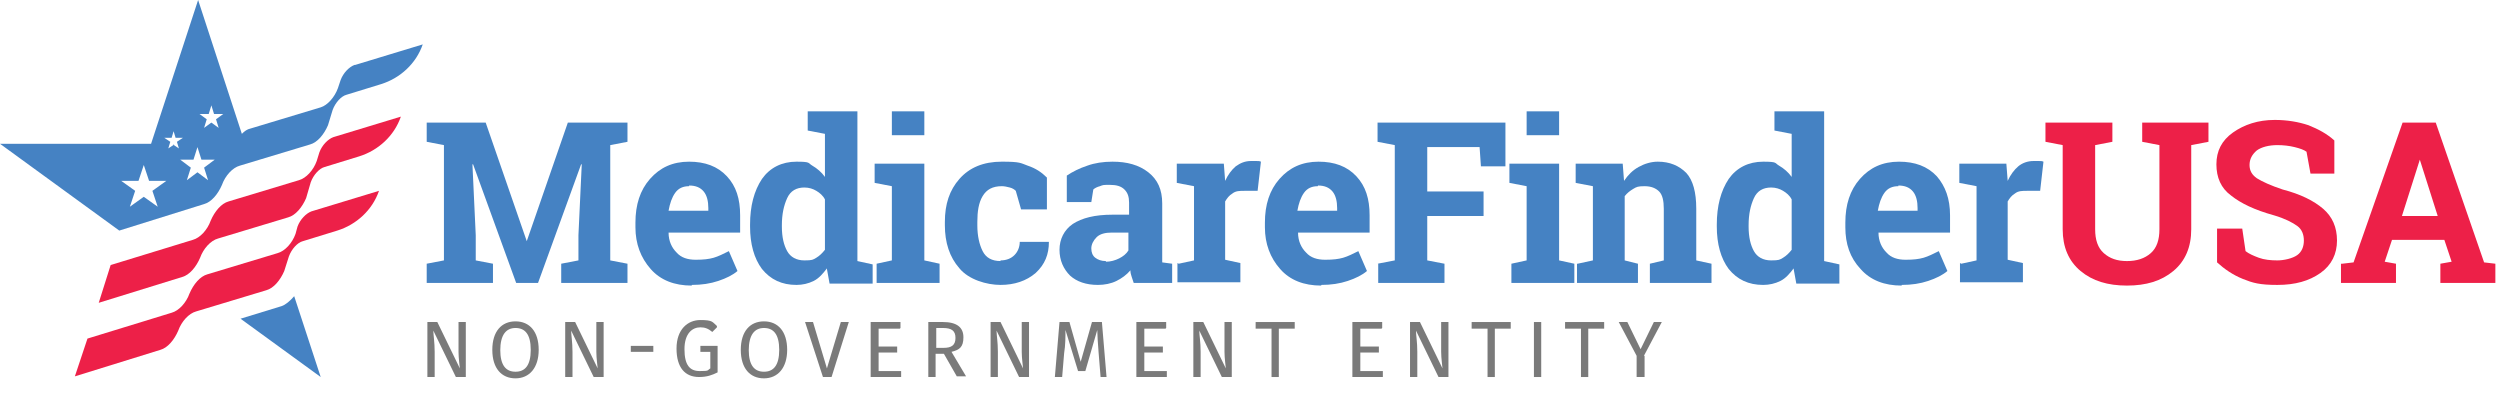 <?xml version="1.0" encoding="UTF-8"?>
<svg xmlns="http://www.w3.org/2000/svg" version="1.1" viewBox="0 0 377.3 61.2">
  <!-- Generator: Adobe Illustrator 29.3.0, SVG Export Plug-In . SVG Version: 2.1.0 Build 146)  -->
  <defs>
    <style>
      .st0 {
        fill: #ed2048;
      }

      .st1 {
        fill: #4582c3;
      }

      .st2 {
        fill: #7a7a7a;
      }
    </style>
  </defs>
  <g id="Layer_1">
    <g>
      <path class="st0" d="M50.3,20.7c-.8.3-1.7,1.2-2.1,2.3h0s-.4,1.3-.4,1.3c-.5,1.4-1.6,2.6-2.7,2.9l-10.6,3.2c-1.1.3-2.1,1.5-2.7,2.9h0c-.5,1.4-1.6,2.6-2.7,2.9l-12.4,3.8-1.8,5.7,12.6-3.9c1.1-.3,2.1-1.5,2.7-2.9h0c.5-1.4,1.6-2.6,2.7-2.9l10.6-3.2c1.1-.3,2.1-1.5,2.7-2.9h0s.7-2.4.7-2.4c.4-1.1,1.3-2.1,2.1-2.3l5.2-1.6c2.9-.9,5.3-3.1,6.3-6h0l-10.2,3.1Z"/>
      <path class="st0" d="M47,31.9c-.8.3-1.7,1.2-2.1,2.3h0l-.3,1.1c-.5,1.4-1.6,2.6-2.7,2.9l-10.6,3.2c-1.1.3-2.1,1.5-2.7,2.9h0c-.5,1.4-1.6,2.6-2.7,2.9l-12.7,3.9-1.9,5.7,12.9-4c1.1-.3,2.1-1.5,2.7-2.9h0c.5-1.4,1.6-2.6,2.7-2.9l10.6-3.2c1.1-.3,2.1-1.5,2.7-2.9l.7-2.2c.4-1.1,1.3-2.1,2.1-2.3l5.2-1.6c2.9-.9,5.3-3.1,6.3-6h0s-10.2,3.1-10.2,3.1Z"/>
      <path class="st1" d="M42.5,46.2l-6.2,1.9,12.1,8.8-4-12.2c-.6.7-1.3,1.3-1.9,1.5Z"/>
      <path class="st1" d="M53.5,9.8c-.8.3-1.7,1.2-2.1,2.3h0s-.4,1.2-.4,1.2c-.5,1.4-1.6,2.6-2.6,2.9l-10.6,3.2c-.5.1-.9.4-1.3.8L29.9,0l-7.1,21.7H0l18,13.1h0s12.8-4,12.8-4c1.1-.3,2.1-1.5,2.7-2.9h0c.5-1.4,1.6-2.6,2.7-2.9l10.6-3.2c1.1-.3,2.1-1.5,2.7-2.9h0s.7-2.3.7-2.3c.4-1.1,1.3-2.1,2.1-2.3l5.2-1.6c2.9-.9,5.3-3.1,6.3-6h0s-10.2,3.1-10.2,3.1ZM23.8,31.2l-2.1-1.5-2.1,1.5.8-2.4-2.1-1.5h2.6l.8-2.4.8,2.4h2.6l-2.1,1.5.8,2.4ZM26.3,21.8l-.9.6.3-1-.9-.6h1.1l.3-1,.3,1h1.1l-.9.6.3,1-.9-.6ZM31.4,27.2l-1.6-1.2-1.6,1.2.6-1.9-1.6-1.2h2l.6-1.9.6,1.9h2l-1.6,1.2.6,1.9ZM33,19.3l-1.1-.8-1.1.8.4-1.3-1.1-.8h1.4l.4-1.3.4,1.3h1.4l-1.1.8.4,1.3Z"/>
    </g>
    <g>
      <path class="st1" d="M87.8,24.8h-.1s-6.5,17.9-6.5,17.9h-3.3l-6.5-17.9h-.1s.5,10.7.5,10.7v3.8l2.6.5v2.9h-10v-2.9l2.6-.5v-17.4l-2.6-.5v-2.9h8.9l6.2,17.9h0l6.2-17.9h9v2.9l-2.6.5v17.4l2.6.5v2.9h-10v-2.9l2.6-.5v-3.8l.5-10.7Z"/>
      <path class="st1" d="M104.4,43.1c-2.6,0-4.7-.8-6.2-2.5s-2.3-3.8-2.3-6.3v-.7c0-2.7.7-4.9,2.2-6.6,1.5-1.7,3.4-2.6,5.9-2.6,2.4,0,4.3.7,5.7,2.2s2,3.4,2,5.9v2.6h-10.8c0,1.3.5,2.3,1.2,3,.7.8,1.7,1.1,2.9,1.1s2-.1,2.7-.3c.7-.2,1.5-.6,2.3-1l1.3,3c-.7.6-1.7,1.1-2.9,1.5-1.2.4-2.5.6-4,.6ZM104,28.1c-.9,0-1.6.3-2.1,1-.5.7-.8,1.6-1,2.7h0c0,0,6,0,6,0v-.4c0-1-.2-1.9-.7-2.5-.5-.6-1.2-.9-2.2-.9Z"/>
      <path class="st1" d="M124.8,40.5c-.6.8-1.2,1.5-2,1.9-.8.4-1.7.6-2.6.6-2.2,0-3.9-.8-5.2-2.4-1.2-1.6-1.8-3.8-1.8-6.4v-.3c0-2.8.6-5.1,1.8-6.9,1.2-1.7,3-2.6,5.2-2.6s1.7.2,2.4.6c.7.4,1.4,1,1.9,1.7v-6.5l-2.6-.5v-2.9h7.5v22.6l2.3.5v2.9h-6.5l-.4-2.2ZM118,34.2c0,1.6.3,2.8.8,3.7.5.9,1.4,1.4,2.6,1.4s1.3-.1,1.8-.4c.5-.3.9-.7,1.3-1.2v-7.6c-.3-.6-.8-1-1.3-1.3-.5-.3-1.1-.5-1.8-.5-1.2,0-2.1.5-2.6,1.6-.5,1.1-.8,2.4-.8,4.1v.3Z"/>
      <path class="st1" d="M132.3,39.8l2.3-.5v-11.2l-2.6-.5v-2.9h7.5v14.6l2.3.5v2.9h-9.5v-2.9ZM139.5,20.4h-4.9v-3.6h4.9v3.6Z"/>
      <path class="st1" d="M151,39.3c.9,0,1.6-.3,2.1-.8.5-.5.8-1.2.8-2h4.4c0,1.9-.6,3.4-2,4.7-1.4,1.2-3.2,1.8-5.3,1.8s-4.8-.8-6.2-2.5c-1.5-1.7-2.2-3.9-2.2-6.5v-.5c0-2.7.7-4.8,2.2-6.5,1.5-1.7,3.6-2.6,6.4-2.6s2.8.2,3.9.6c1.2.4,2.1,1,2.9,1.8v4.8c0,0-3.9,0-3.9,0l-.8-2.8c-.2-.2-.5-.4-.9-.5s-.8-.2-1.2-.2c-1.4,0-2.3.5-2.9,1.5-.6,1-.8,2.3-.8,3.9v.5c0,1.6.3,2.9.8,3.9.5,1,1.4,1.5,2.7,1.5Z"/>
      <path class="st1" d="M171.1,42.7c-.1-.3-.2-.6-.3-.9s-.2-.6-.2-1c-.6.7-1.3,1.2-2.1,1.6-.8.4-1.8.6-2.8.6-1.8,0-3.2-.5-4.2-1.4-1-1-1.6-2.3-1.6-3.9s.7-3,2-3.9c1.4-.9,3.3-1.4,6-1.4h2.5v-1.8c0-.9-.2-1.5-.7-2-.5-.5-1.2-.7-2.2-.7s-1,0-1.5.2c-.4.1-.8.3-1,.5l-.3,1.9h-3.7v-4c.9-.6,1.9-1.1,3.1-1.5,1.1-.4,2.4-.6,3.8-.6,2.2,0,4,.5,5.4,1.6,1.4,1.1,2.1,2.6,2.1,4.7v7.4c0,.3,0,.5,0,.8,0,.2,0,.5,0,.7l1.5.2v2.9h-5.6ZM166.9,39.5c.7,0,1.4-.2,2-.5.6-.3,1.1-.7,1.4-1.2v-2.7h-2.5c-1,0-1.8.2-2.3.7-.5.5-.8,1.1-.8,1.7s.2,1.1.6,1.4c.4.3.9.5,1.6.5Z"/>
      <path class="st1" d="M177.9,39.8l2.3-.5v-11.2l-2.6-.5v-2.9h7.1l.2,2.6c.4-.9,1-1.7,1.6-2.2.7-.5,1.4-.8,2.3-.8s.5,0,.8,0,.5,0,.7.1l-.5,4.4h-2c-.7,0-1.3,0-1.8.4-.5.3-.8.7-1.1,1.2v8.8l2.3.5v2.9h-9.5v-2.9Z"/>
      <path class="st1" d="M199.4,43.1c-2.6,0-4.7-.8-6.2-2.5s-2.3-3.8-2.3-6.3v-.7c0-2.7.7-4.9,2.2-6.6,1.5-1.7,3.4-2.6,5.9-2.6,2.4,0,4.3.7,5.7,2.2s2,3.4,2,5.9v2.6h-10.8c0,1.3.5,2.3,1.2,3,.7.8,1.7,1.1,2.9,1.1s2-.1,2.7-.3c.7-.2,1.5-.6,2.3-1l1.3,3c-.7.6-1.7,1.1-2.9,1.5-1.2.4-2.5.6-4,.6ZM198.9,28.1c-.9,0-1.6.3-2.1,1-.5.7-.8,1.6-1,2.7h0c0,0,6,0,6,0v-.4c0-1-.2-1.9-.7-2.5-.5-.6-1.2-.9-2.2-.9Z"/>
      <path class="st1" d="M207.9,39.8l2.6-.5v-17.4l-2.6-.5v-2.9h19.3v6.6h-3.7l-.2-2.9h-7.9v6.7h8.5v3.7h-8.5v6.7l2.6.5v2.9h-10v-2.9Z"/>
      <path class="st1" d="M228.1,39.8l2.3-.5v-11.2l-2.6-.5v-2.9h7.5v14.6l2.3.5v2.9h-9.5v-2.9ZM235.3,20.4h-4.9v-3.6h4.9v3.6Z"/>
      <path class="st1" d="M238.1,39.8l2.3-.5v-11.2l-2.6-.5v-2.9h7.1l.2,2.6c.6-.9,1.3-1.6,2.2-2.1s1.9-.8,2.9-.8c1.8,0,3.2.6,4.3,1.7,1,1.1,1.5,2.9,1.5,5.4v7.8l2.3.5v2.9h-9.3v-2.9l2.1-.5v-7.8c0-1.2-.2-2.1-.7-2.6-.5-.5-1.2-.8-2.2-.8s-1.2.1-1.7.4c-.5.3-.9.6-1.3,1.1v9.7l2,.5v2.9h-9.2v-2.9Z"/>
      <path class="st1" d="M270.7,40.5c-.6.8-1.2,1.5-2,1.9-.8.4-1.7.6-2.6.6-2.2,0-3.9-.8-5.2-2.4-1.2-1.6-1.8-3.8-1.8-6.4v-.3c0-2.8.6-5.1,1.8-6.9,1.2-1.7,3-2.6,5.2-2.6s1.7.2,2.4.6c.7.4,1.4,1,1.9,1.7v-6.5l-2.6-.5v-2.9h7.5v22.6l2.3.5v2.9h-6.5l-.4-2.2ZM263.9,34.2c0,1.6.3,2.8.8,3.7.5.9,1.4,1.4,2.6,1.4s1.3-.1,1.8-.4c.5-.3.9-.7,1.3-1.2v-7.6c-.3-.6-.8-1-1.3-1.3-.5-.3-1.1-.5-1.8-.5-1.2,0-2.1.5-2.6,1.6-.5,1.1-.8,2.4-.8,4.1v.3Z"/>
      <path class="st1" d="M287,43.1c-2.6,0-4.7-.8-6.2-2.5-1.6-1.7-2.3-3.8-2.3-6.3v-.7c0-2.7.7-4.9,2.2-6.6,1.5-1.7,3.4-2.6,5.9-2.6,2.4,0,4.3.7,5.7,2.2,1.3,1.5,2,3.4,2,5.9v2.6h-10.8c0,1.3.5,2.3,1.2,3,.7.8,1.7,1.1,2.9,1.1s2-.1,2.7-.3c.7-.2,1.5-.6,2.3-1l1.3,3c-.7.6-1.7,1.1-2.9,1.5-1.2.4-2.5.6-4,.6ZM286.5,28.1c-.9,0-1.6.3-2.1,1-.5.7-.8,1.6-1,2.7h0c0,0,6,0,6,0v-.4c0-1-.2-1.9-.7-2.5-.5-.6-1.2-.9-2.2-.9Z"/>
      <path class="st1" d="M296,39.8l2.3-.5v-11.2l-2.6-.5v-2.9h7.1l.2,2.6c.4-.9,1-1.7,1.6-2.2s1.4-.8,2.3-.8.5,0,.8,0c.3,0,.5,0,.7.1l-.5,4.4h-2c-.7,0-1.3,0-1.8.4-.5.3-.8.7-1.1,1.2v8.8l2.3.5v2.9h-9.5v-2.9Z"/>
      <path class="st0" d="M318.8,18.5v2.9l-2.6.5v12.7c0,1.6.4,2.8,1.3,3.6.9.8,2,1.2,3.5,1.2s2.7-.4,3.6-1.2,1.3-2,1.3-3.6v-12.7l-2.6-.5v-2.9h10v2.9l-2.6.5v12.7c0,2.7-.9,4.8-2.7,6.3s-4.1,2.2-7,2.2-5.2-.7-7-2.2-2.7-3.6-2.7-6.3v-12.7l-2.6-.5v-2.9h10Z"/>
      <path class="st0" d="M352.3,26.2h-3.6l-.6-3.3c-.4-.3-1-.5-1.8-.7-.8-.2-1.7-.3-2.6-.3-1.3,0-2.4.3-3.1.8-.7.6-1.1,1.3-1.1,2.2s.4,1.5,1.1,2c.8.5,2.1,1.1,3.9,1.7,2.7.7,4.7,1.7,6.1,2.9s2.1,2.8,2.1,4.8-.8,3.7-2.5,4.9-3.8,1.8-6.5,1.8-3.7-.3-5.2-.9-2.8-1.5-3.9-2.5v-5.1h3.8l.5,3.4c.5.4,1.2.7,2,1,.8.3,1.8.4,2.8.4s2.3-.3,3-.8,1-1.3,1-2.2-.3-1.7-1-2.2-1.8-1.1-3.5-1.6c-2.9-.8-5-1.8-6.5-3-1.5-1.1-2.2-2.7-2.2-4.7s.8-3.6,2.5-4.8c1.7-1.2,3.8-1.9,6.3-1.9,1.9,0,3.6.3,5.1.8,1.5.6,2.8,1.3,3.9,2.3v5Z"/>
      <path class="st0" d="M353.5,39.8l1.7-.2,7.4-21.1h5l7.3,21.1,1.7.2v2.9h-8.3v-2.9l1.7-.3-1.1-3.3h-7.9l-1.1,3.3,1.7.3v2.9h-8.3v-2.9ZM362.3,32.6h5.6l-2.7-8.5h0l-2.7,8.5Z"/>
    </g>
  </g>
  <g id="Layer_2">
    <g>
      <path class="st2" d="M70.3,56.9h-1.5l-3.4-7c0,.7.2,1.7.2,3.2v3.8h-1.1v-8.3h1.5l3.4,7c0-.2-.2-1.5-.2-2.5v-4.5h1.1v8.3Z"/>
      <path class="st2" d="M81.3,52.8c0,2.7-1.4,4.3-3.5,4.3s-3.5-1.5-3.5-4.3,1.4-4.3,3.5-4.3,3.5,1.5,3.5,4.3ZM75.5,52.8c0,2.4.9,3.3,2.3,3.3s2.3-.9,2.3-3.3-.9-3.3-2.3-3.3-2.3,1-2.3,3.4Z"/>
      <path class="st2" d="M91.1,56.9h-1.5l-3.4-7c0,.7.2,1.7.2,3.2v3.8h-1.1v-8.3h1.5l3.4,7c0-.2-.2-1.5-.2-2.5v-4.5h1.1v8.3Z"/>
      <path class="st2" d="M95.2,52.2h3.4v.9h-3.4v-.9Z"/>
      <path class="st2" d="M108.2,49.4l-.7.7c-.6-.5-1.1-.7-1.8-.7-1.2,0-2.4.9-2.4,3.3s.8,3.3,2.3,3.3,1.1-.1,1.6-.4v-2.5h-1.5v-.9c-.1,0,2.6,0,2.6,0v4c-.8.4-1.6.7-2.8.7-2.1,0-3.4-1.4-3.4-4.3s1.7-4.3,3.6-4.3,1.8.3,2.5.9Z"/>
      <path class="st2" d="M118.8,52.8c0,2.7-1.4,4.3-3.5,4.3s-3.5-1.5-3.5-4.3,1.4-4.3,3.5-4.3,3.5,1.5,3.5,4.3ZM113,52.8c0,2.4.9,3.3,2.3,3.3s2.3-.9,2.3-3.3-.9-3.3-2.3-3.3-2.3,1-2.3,3.4Z"/>
      <path class="st2" d="M125.4,56.9h-1.2l-2.7-8.3h1.2l2.1,7,2.1-7h1.2l-2.6,8.3Z"/>
      <path class="st2" d="M135.8,49.6h-3.2v2.7h2.8v.9h-2.8v2.8h3.4v.9h-4.6v-8.3h4.5v.9Z"/>
      <path class="st2" d="M142.5,53.4h-1.3v3.5h-1.1v-8.3h2.2c2.1,0,3.1.8,3.1,2.3s-.6,1.9-1.8,2.2l2.2,3.7h-1.4l-2-3.5ZM142.4,52.5c1.2,0,1.8-.4,1.8-1.5s-.6-1.5-1.9-1.5h-1v3h1.2Z"/>
      <path class="st2" d="M155.3,56.9h-1.5l-3.4-7c0,.7.2,1.7.2,3.2v3.8h-1.1v-8.3h1.5l3.4,7c0-.2-.2-1.5-.2-2.5v-4.5h1.1v8.3Z"/>
      <path class="st2" d="M167.2,56.9h-1.1l-.3-3.7c-.1-1.3-.2-2.7-.2-3.4l-1.8,6.2h-1.1l-1.9-6.2c0,1,0,2.3-.2,3.5l-.3,3.6h-1.1l.7-8.3h1.5l1.7,6,1.7-6h1.5l.7,8.3Z"/>
      <path class="st2" d="M175.9,49.6h-3.2v2.7h2.8v.9h-2.8v2.8h3.4v.9h-4.6v-8.3h4.5v.9Z"/>
      <path class="st2" d="M185.9,56.9h-1.5l-3.4-7c0,.7.2,1.7.2,3.2v3.8h-1.1v-8.3h1.5l3.4,7c0-.2-.2-1.5-.2-2.5v-4.5h1.1v8.3Z"/>
      <path class="st2" d="M195.3,49.6h-2.3v7.3h-1.1v-7.3h-2.4v-1h5.9v1Z"/>
      <path class="st2" d="M208.5,49.6h-3.2v2.7h2.8v.9h-2.8v2.8h3.4v.9h-4.6v-8.3h4.5v.9Z"/>
      <path class="st2" d="M218.6,56.9h-1.5l-3.4-7c0,.7.2,1.7.2,3.2v3.8h-1.1v-8.3h1.5l3.4,7c0-.2-.2-1.5-.2-2.5v-4.5h1.1v8.3Z"/>
      <path class="st2" d="M227.9,49.6h-2.3v7.3h-1.1v-7.3h-2.4v-1h5.9v1Z"/>
      <path class="st2" d="M232.6,56.9h-1.1v-8.3h1.1v8.3Z"/>
      <path class="st2" d="M242,49.6h-2.3v7.3h-1.1v-7.3h-2.4v-1h5.9v1Z"/>
      <path class="st2" d="M248.2,53.7v3.2h-1.2v-3.2l-2.7-5.1h1.3l2,4.1,2-4.1h1.2l-2.7,5.1Z"/>
    </g>
  </g>
</svg>